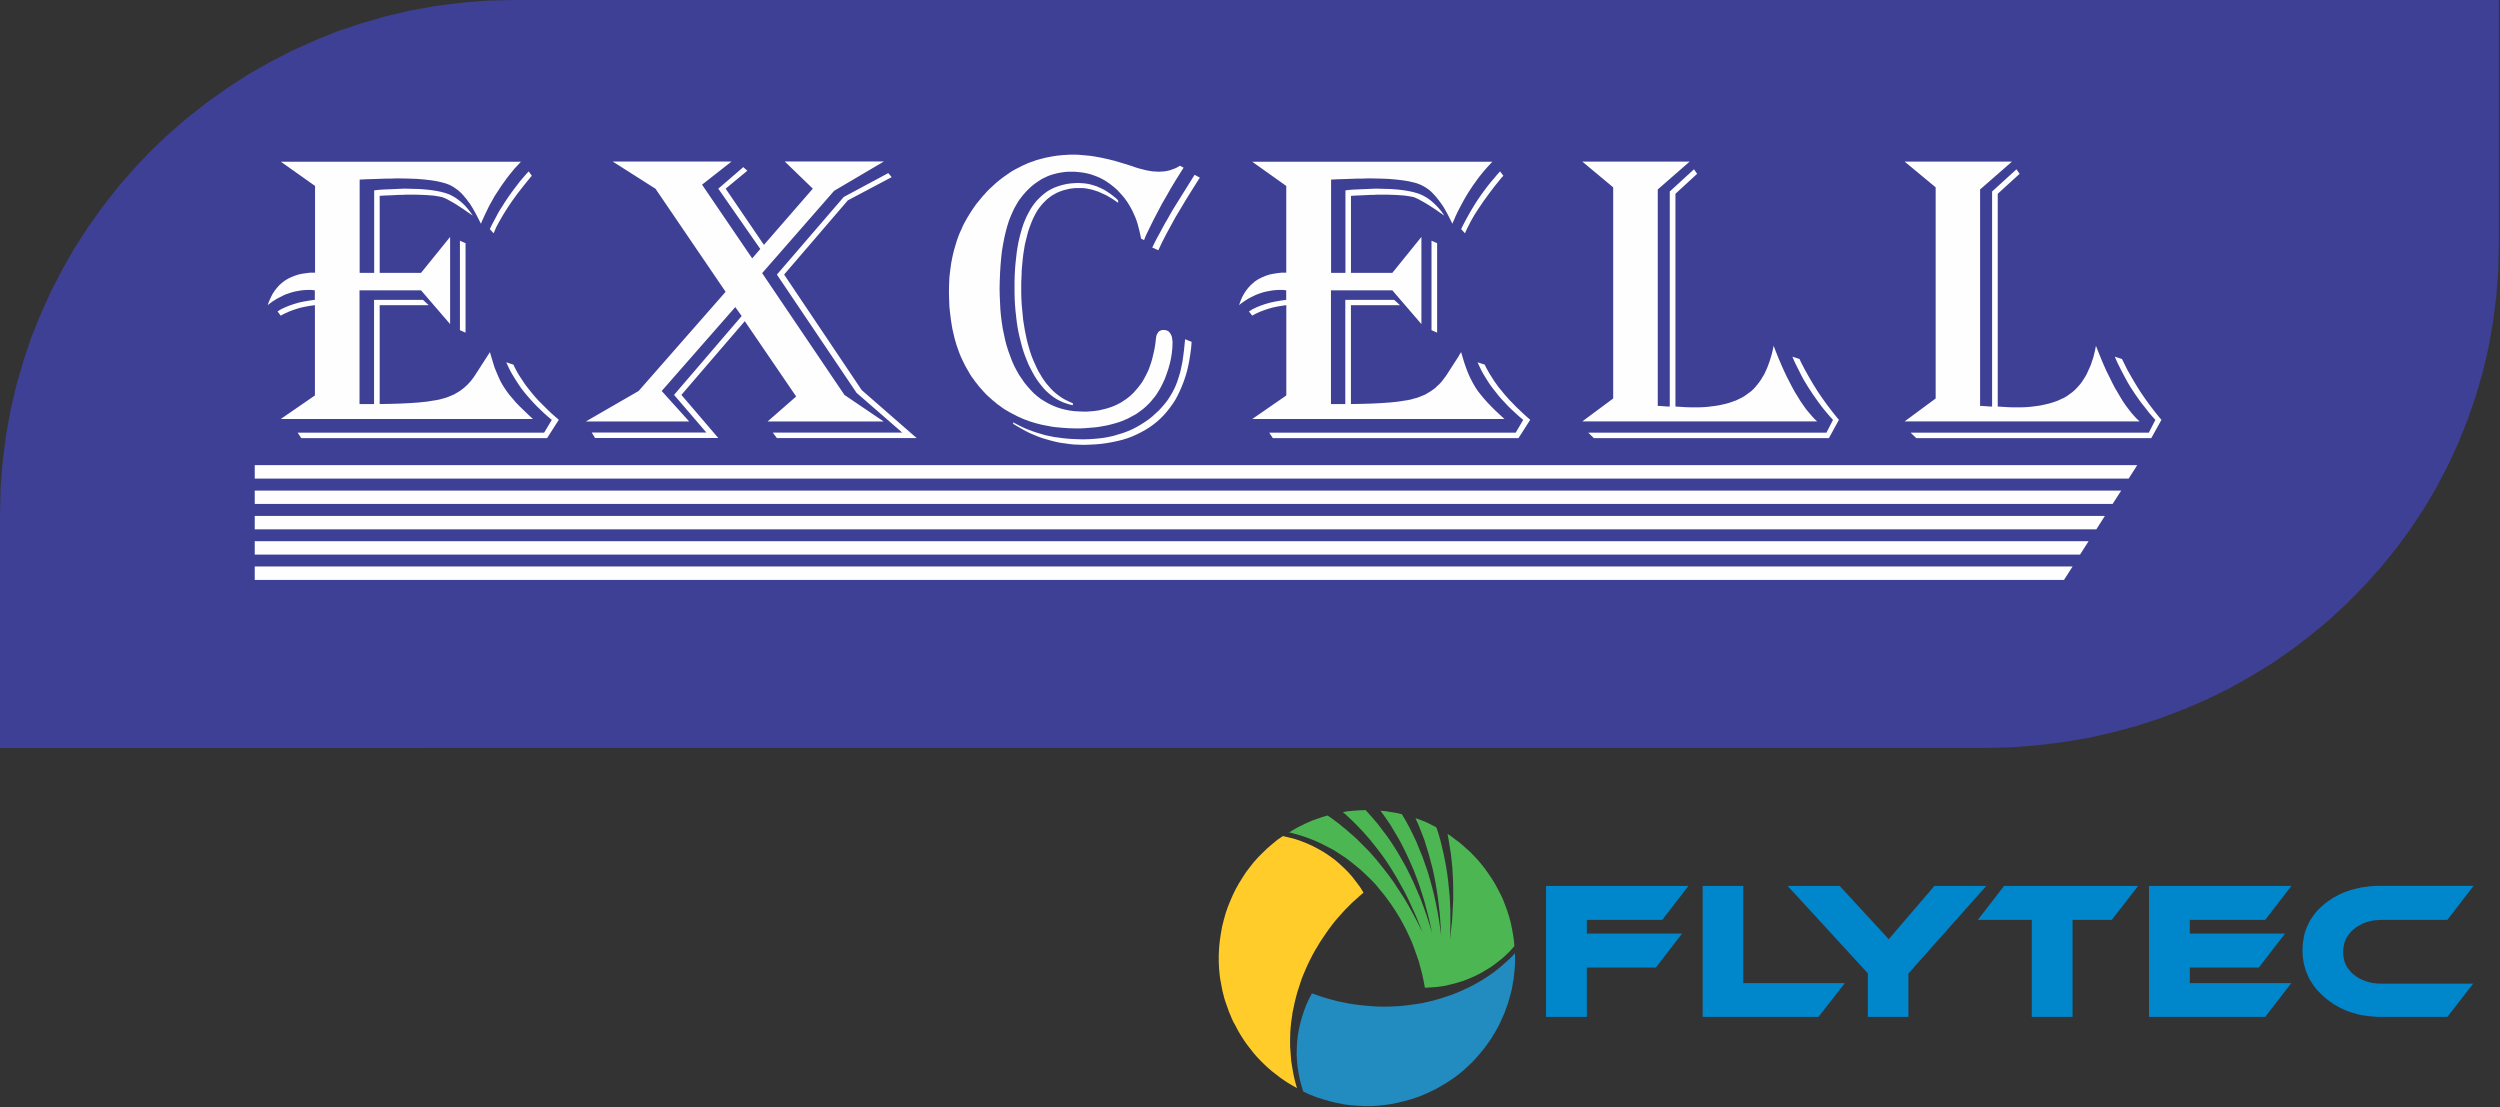 <?xml version="1.0" encoding="UTF-8" standalone="no"?>
<svg
   xmlns:dc="http://purl.org/dc/elements/1.1/"
   xmlns:cc="http://creativecommons.org/ns#"
   xmlns:rdf="http://www.w3.org/1999/02/22-rdf-syntax-ns#"
   xmlns:svg="http://www.w3.org/2000/svg"
   xmlns="http://www.w3.org/2000/svg"
   xmlns:sodipodi="http://sodipodi.sourceforge.net/DTD/sodipodi-0.dtd"
   xmlns:inkscape="http://www.inkscape.org/namespaces/inkscape"
   viewBox="0 0 56.439 24.994"
   id="svg2"
   height="24.994mm"
   width="56.439mm"
   version="1.0"
   sodipodi:docname="logo.svg"
   inkscape:version="0.92.2 (5c3e80d, 2017-08-06)">
  <rect x="0" y="0" width="56.439" height="24.994" fill="#333333" stroke="none"/>
  <sodipodi:namedview
     pagecolor="#ffffff"
     bordercolor="#666666"
     borderopacity="1"
     objecttolerance="10"
     gridtolerance="10"
     guidetolerance="10"
     inkscape:pageopacity="0"
     inkscape:pageshadow="2"
     inkscape:window-width="1920"
     inkscape:window-height="1001"
     id="namedview3769"
     showgrid="false"
     inkscape:zoom="4.1978431"
     inkscape:cx="131.60346"
     inkscape:cy="45.301983"
     inkscape:window-x="-9"
     inkscape:window-y="-9"
     inkscape:window-maximized="1"
     inkscape:current-layer="svg2" />
  <defs
     id="defs4">
    <pattern
       y="0"
       x="0"
       height="6"
       width="6"
       patternUnits="userSpaceOnUse"
       id="WMFhbasepattern" />
  </defs>
  <path
     id="path7"
     d="m 29.092,18.787 0.151,0.04 0.151,0.044 0.147,0.052 0.143,0.056 0.139,0.063 0.139,0.071 0.135,0.071 0.131,0.083 0.127,0.083 0.123,0.091 0.119,0.095 0.119,0.099 0.111,0.103 0.111,0.107 0.107,0.111 0.099,0.119 0.099,0.119 0.091,0.123 0.091,0.127 0.083,0.127 0.084,0.135 0.075,0.135 0.071,0.135 0.067,0.143 0.064,0.139 0.056,0.147 0.051,0.143 0.052,0.147 0.04,0.151 0.04,0.151 0.032,0.151 0.028,0.151 0.147,-0.008 0.143,-0.012 0.143,-0.02 0.139,-0.032 0.139,-0.036 0.135,-0.04 0.135,-0.052 0.131,-0.056 0.127,-0.063 0.123,-0.071 0.123,-0.075 0.115,-0.083 0.111,-0.087 0.111,-0.095 0.103,-0.103 0.095,-0.107 -0.012,-0.135 -0.02,-0.135 -0.024,-0.131 -0.028,-0.135 -0.036,-0.131 -0.04,-0.127 -0.047,-0.127 -0.048,-0.127 -0.056,-0.119 -0.064,-0.123 -0.064,-0.119 -0.071,-0.115 -0.075,-0.111 -0.079,-0.111 -0.084,-0.107 -0.087,-0.103 -0.079,-0.083 -0.076,-0.079 -0.083,-0.075 -0.083,-0.075 -0.084,-0.071 -0.091,-0.067 -0.087,-0.067 -0.091,-0.06 0.028,0.151 0.024,0.151 0.024,0.147 0.016,0.151 0.016,0.151 0.008,0.147 0.008,0.151 0.004,0.151 v 0.147 0.147 l -0.008,0.151 -0.008,0.147 -0.008,0.151 -0.016,0.147 -0.016,0.147 -0.016,0.151 0.004,-0.167 0.004,-0.167 v -0.167 -0.163 l -0.008,-0.163 -0.008,-0.159 -0.016,-0.163 -0.016,-0.159 -0.02,-0.159 -0.024,-0.155 -0.028,-0.155 -0.032,-0.155 -0.036,-0.155 -0.036,-0.151 -0.044,-0.151 -0.048,-0.147 -0.115,-0.06 -0.115,-0.056 -0.119,-0.048 -0.123,-0.044 0.071,0.159 0.064,0.163 0.064,0.163 0.051,0.167 0.051,0.163 0.044,0.167 0.043,0.163 0.036,0.167 0.032,0.167 0.028,0.167 0.024,0.167 0.02,0.167 0.02,0.171 0.012,0.167 0.012,0.167 0.008,0.171 -0.024,-0.186 -0.028,-0.186 -0.032,-0.182 -0.036,-0.183 -0.04,-0.182 -0.044,-0.175 -0.048,-0.175 -0.051,-0.175 -0.06,-0.171 -0.059,-0.171 -0.068,-0.163 -0.067,-0.167 -0.075,-0.159 -0.079,-0.159 -0.084,-0.155 -0.091,-0.155 -0.119,-0.028 -0.119,-0.02 -0.123,-0.02 -0.123,-0.012 0.115,0.159 0.111,0.163 0.099,0.167 0.099,0.167 0.087,0.167 0.084,0.171 0.079,0.175 0.075,0.171 0.067,0.175 0.064,0.179 0.056,0.175 0.056,0.179 0.048,0.182 0.048,0.179 0.04,0.182 0.04,0.182 -0.06,-0.198 -0.063,-0.198 -0.068,-0.194 -0.071,-0.19 -0.079,-0.186 -0.079,-0.183 -0.087,-0.182 -0.087,-0.175 -0.099,-0.175 -0.099,-0.171 -0.103,-0.163 -0.111,-0.163 -0.119,-0.159 -0.119,-0.155 -0.127,-0.147 -0.131,-0.147 -0.131,0.004 -0.127,0.008 -0.131,0.012 -0.127,0.02 0.083,0.071 0.079,0.075 0.079,0.075 0.075,0.075 0.147,0.155 0.139,0.159 0.131,0.163 0.127,0.163 0.119,0.167 0.111,0.171 0.107,0.175 0.099,0.175 0.099,0.179 0.091,0.182 0.083,0.183 0.083,0.182 0.076,0.186 0.075,0.19 -0.099,-0.202 -0.103,-0.198 -0.107,-0.194 -0.111,-0.19 -0.119,-0.182 -0.119,-0.182 -0.127,-0.175 -0.131,-0.167 -0.135,-0.167 -0.139,-0.159 -0.147,-0.151 -0.151,-0.151 -0.079,-0.071 -0.079,-0.067 -0.079,-0.071 -0.084,-0.067 -0.079,-0.067 -0.087,-0.064 -0.084,-0.063 -0.087,-0.06 -0.115,0.032 -0.115,0.04 -0.115,0.04 -0.111,0.048 -0.107,0.052 -0.107,0.052 -0.107,0.06 -0.103,0.064 z"
     style="fill:#4cb752;fill-opacity:1;fill-rule:evenodd;stroke:none;stroke-width:1.125"
     inkscape:connector-curvature="0" />
  <path
     id="path9"
     d="m 30.782,20.152 -0.075,-0.123 -0.087,-0.115 -0.087,-0.115 -0.095,-0.107 -0.099,-0.099 -0.107,-0.099 -0.107,-0.091 -0.115,-0.083 -0.119,-0.079 -0.123,-0.071 -0.127,-0.067 -0.131,-0.06 -0.131,-0.052 -0.139,-0.048 -0.139,-0.036 -0.139,-0.032 -0.123,0.083 -0.115,0.095 -0.111,0.095 -0.107,0.103 -0.103,0.103 -0.099,0.111 -0.091,0.115 -0.087,0.115 -0.079,0.123 -0.079,0.127 -0.071,0.127 -0.064,0.131 -0.059,0.135 -0.056,0.139 -0.048,0.139 -0.04,0.143 -0.04,0.159 -0.028,0.159 -0.024,0.159 -0.016,0.159 -0.008,0.163 v 0.159 l 0.008,0.163 0.016,0.159 0.012,0.083 0.016,0.083 0.016,0.083 0.016,0.083 0.02,0.079 0.02,0.079 0.024,0.079 0.028,0.079 0.028,0.079 0.028,0.079 0.032,0.075 0.032,0.079 0.036,0.075 0.04,0.071 0.039,0.075 0.04,0.075 0.06,0.099 0.064,0.099 0.067,0.095 0.071,0.091 0.071,0.091 0.075,0.087 0.079,0.083 0.083,0.083 0.084,0.079 0.087,0.075 0.091,0.071 0.091,0.071 0.095,0.067 0.095,0.063 0.103,0.06 0.099,0.056 -0.043,-0.151 -0.036,-0.155 -0.028,-0.159 -0.024,-0.155 -0.012,-0.159 -0.012,-0.159 v -0.159 l 0.004,-0.159 0.008,-0.115 0.012,-0.115 0.016,-0.111 0.016,-0.115 0.024,-0.111 0.024,-0.115 0.028,-0.111 0.028,-0.107 0.036,-0.111 0.036,-0.111 0.036,-0.107 0.044,-0.107 0.044,-0.103 0.048,-0.107 0.051,-0.103 0.052,-0.103 0.055,-0.099 0.06,-0.099 0.059,-0.099 0.064,-0.095 0.064,-0.095 0.067,-0.095 0.068,-0.091 0.071,-0.091 0.075,-0.087 0.075,-0.083 0.079,-0.087 0.079,-0.079 0.083,-0.083 0.084,-0.075 0.083,-0.075 0.087,-0.075 z"
     style="fill:#ffcc29;fill-opacity:1;fill-rule:evenodd;stroke:none;stroke-width:1.125"
     inkscape:connector-curvature="0" />
  <path
     id="path11"
     d="m 29.421,24.643 0.147,0.067 0.151,0.06 0.151,0.048 0.151,0.044 0.155,0.036 0.155,0.032 0.151,0.02 0.155,0.012 0.155,0.008 h 0.155 l 0.155,-0.008 0.151,-0.016 0.151,-0.02 0.151,-0.032 0.151,-0.036 0.147,-0.04 0.143,-0.048 0.143,-0.056 0.139,-0.063 0.139,-0.067 0.131,-0.075 0.131,-0.079 0.131,-0.087 0.123,-0.091 0.119,-0.099 0.115,-0.107 0.111,-0.111 0.103,-0.115 0.103,-0.123 0.095,-0.127 0.091,-0.131 0.083,-0.139 0.059,-0.103 0.052,-0.103 0.048,-0.107 0.048,-0.107 0.039,-0.107 0.04,-0.111 0.032,-0.111 0.032,-0.111 0.028,-0.111 0.02,-0.115 0.02,-0.115 0.012,-0.115 0.012,-0.115 0.008,-0.115 v -0.119 -0.115 l -0.111,0.115 -0.119,0.107 -0.119,0.103 -0.123,0.099 -0.131,0.091 -0.135,0.087 -0.135,0.079 -0.143,0.075 -0.151,0.071 -0.151,0.067 -0.159,0.06 -0.159,0.052 -0.158,0.048 -0.163,0.04 -0.163,0.036 -0.166,0.024 -0.167,0.024 -0.171,0.016 -0.167,0.008 -0.171,0.004 -0.167,-0.004 -0.171,-0.012 -0.167,-0.016 -0.167,-0.02 -0.123,-0.02 -0.119,-0.024 -0.119,-0.024 -0.123,-0.032 -0.115,-0.032 -0.119,-0.036 -0.119,-0.04 -0.115,-0.04 -0.067,0.127 -0.06,0.131 -0.051,0.135 -0.044,0.135 -0.039,0.139 -0.032,0.139 -0.024,0.139 -0.016,0.143 -0.008,0.143 -0.004,0.143 0.008,0.143 0.012,0.143 0.024,0.139 0.028,0.143 0.036,0.139 0.044,0.139 z"
     style="fill:#228bc0;fill-opacity:1;fill-rule:evenodd;stroke:none;stroke-width:1.125"
     inkscape:connector-curvature="0" />
  <path
     id="path15"
     d="m 55.842,22.195 -0.591,0.762 h -1.484 -0.095 l -0.095,-0.008 -0.091,-0.008 -0.087,-0.012 -0.087,-0.012 -0.087,-0.02 -0.079,-0.024 -0.084,-0.024 -0.079,-0.028 -0.076,-0.032 -0.075,-0.036 -0.071,-0.04 -0.071,-0.04 -0.067,-0.048 -0.068,-0.048 -0.064,-0.052 -0.063,-0.056 -0.056,-0.056 -0.056,-0.056 -0.048,-0.06 -0.048,-0.063 -0.04,-0.063 -0.04,-0.063 -0.032,-0.067 -0.028,-0.067 -0.028,-0.071 -0.02,-0.071 -0.02,-0.071 -0.012,-0.075 -0.012,-0.075 -0.004,-0.079 -0.004,-0.079 0.004,-0.083 0.004,-0.075 0.012,-0.075 0.012,-0.075 0.016,-0.071 0.024,-0.071 0.024,-0.067 0.032,-0.067 0.032,-0.067 0.036,-0.06 0.044,-0.063 0.043,-0.06 0.048,-0.056 0.056,-0.056 0.056,-0.052 0.059,-0.052 0.064,-0.048 0.068,-0.048 0.067,-0.044 0.071,-0.036 0.071,-0.04 0.075,-0.032 0.076,-0.028 0.079,-0.028 0.084,-0.024 0.083,-0.02 0.084,-0.02 0.091,-0.012 0.087,-0.012 0.095,-0.008 0.091,-0.004 h 0.099 2.075 L 55.251,20.767 H 53.767 l -0.091,0.004 -0.091,0.008 -0.084,0.016 -0.079,0.024 -0.075,0.028 -0.071,0.036 -0.067,0.04 -0.064,0.048 -0.032,0.028 -0.028,0.024 -0.024,0.028 -0.024,0.028 -0.023,0.032 -0.02,0.028 -0.02,0.032 -0.016,0.032 -0.012,0.036 -0.016,0.032 -0.008,0.036 -0.008,0.036 -0.008,0.036 -0.004,0.036 -0.004,0.04 v 0.04 0.04 l 0.004,0.036 0.004,0.036 0.008,0.036 0.008,0.036 0.008,0.036 0.016,0.032 0.012,0.032 0.016,0.032 0.02,0.032 0.02,0.028 0.023,0.028 0.024,0.028 0.024,0.028 0.028,0.028 0.032,0.024 0.064,0.048 0.067,0.04 0.071,0.032 0.075,0.028 0.079,0.024 0.084,0.016 0.091,0.008 0.091,0.004 h 2.075 z"
     style="fill:#0087cb;fill-opacity:1;fill-rule:nonzero;stroke:none;stroke-width:1.125"
     inkscape:connector-curvature="0" />
  <path
     id="path17"
     d="m 51.728,22.195 -0.591,0.762 h -2.622 v -2.956 h 3.214 l -0.591,0.766 h -1.702 v 0.309 h 2.15 l -0.591,0.766 h -1.559 v 0.353 z"
     style="fill:#0087cb;fill-opacity:1;fill-rule:nonzero;stroke:none;stroke-width:1.125"
     inkscape:connector-curvature="0" />
  <path
     id="path19"
     d="m 48.269,20.001 -0.595,0.766 H 46.789 v 2.19 H 45.869 V 20.767 H 44.651 l 0.591,-0.766 z"
     style="fill:#0087cb;fill-opacity:1;fill-rule:nonzero;stroke:none;stroke-width:1.125"
     inkscape:connector-curvature="0" />
  <path
     id="path21"
     d="m 44.841,20.001 -1.758,1.976 v 0.98 h -0.916 v -0.984 l -1.809,-1.972 h 1.174 l 1.107,1.202 1.031,-1.202 z"
     style="fill:#0087cb;fill-opacity:1;fill-rule:nonzero;stroke:none;stroke-width:1.125"
     inkscape:connector-curvature="0" />
  <path
     id="path23"
     d="m 41.648,22.195 -0.595,0.762 h -2.614 v -2.956 h 0.916 v 2.194 z"
     style="fill:#0087cb;fill-opacity:1;fill-rule:nonzero;stroke:none;stroke-width:1.125"
     inkscape:connector-curvature="0" />
  <path
     id="path25"
     d="m 38.117,20.001 -0.591,0.766 h -1.702 v 0.309 h 2.15 l -0.591,0.766 h -1.559 v 1.115 h -0.921 v -2.956 z"
     style="fill:#0087cb;fill-opacity:1;fill-rule:nonzero;stroke:none;stroke-width:1.125"
     inkscape:connector-curvature="0" />
  <path
     id="path27"
     d="m 11.6,-7.7275411e-7 44.813,0 0,5.539 -0.014,0.592 -0.046,0.585 -0.074,0.575 -0.102,0.568 -0.13,0.554 -0.159,0.543 -0.183,0.529 -0.208,0.518 -0.233,0.504 -0.257,0.49 -0.279,0.476 -0.303,0.458 -0.324,0.444 -0.346,0.427 -0.367,0.409 -0.384,0.391 -0.402,0.374 -0.423,0.353 -0.437,0.335 -0.455,0.314 -0.472,0.289 -0.483,0.271 -0.501,0.247 -0.515,0.222 -0.525,0.201 -0.54,0.176 -0.55,0.148 -0.557,0.127 -0.571,0.095 -0.578,0.071 -0.589,0.046 -0.592,0.014 L 0,16.886 0,11.601 0.014,11.005 0.06,10.42 0.134,9.841 0.236,9.27 0.367,8.709 0.525,8.159 0.705,7.623 0.917,7.098 1.149,6.583 1.407,6.082 1.685,5.596 1.989,5.127 2.313,4.672 2.658,4.231 3.022,3.812 3.406,3.406 3.811,3.022 4.231,2.659 4.672,2.313 5.127,1.989 5.596,1.685 6.082,1.407 6.583,1.15 7.098,0.917 7.623,0.705 8.162,0.525 8.709,0.367 9.269,0.236 9.841,0.134 10.419,0.06 11.008,0.014 11.6,-7.7275411e-7 Z"
     style="fill:#3e4095;fill-opacity:1;fill-rule:nonzero;stroke:none" />
  <path
     id="path29"
     d="M 5.751,10.501 H 48.249 l -0.193,0.303 H 5.751 Z m 0,2.288 H 46.79 L 46.596,13.092 H 5.751 Z m 0,-0.571 H 47.151 l -0.193,0.303 H 5.751 Z m 0,-0.571 H 47.519 l -0.193,0.303 H 5.751 Z m 0,-0.571 H 47.887 l -0.193,0.3 H 5.751 Z"
     style="fill:#fefefe;fill-opacity:1;fill-rule:evenodd;stroke:none;stroke-width:1.33"
     inkscape:connector-curvature="0" />
  <path
     id="path33"
     d="m 11.762,3.649 -0.081,0.088 -0.067,0.071 -0.06,0.074 -0.06,0.074 -0.06,0.078 -0.056,0.078 -0.056,0.078 -0.053,0.081 -0.053,0.081 -0.053,0.081 -0.046,0.085 -0.049,0.085 -0.046,0.088 -0.042,0.088 -0.042,0.088 -0.042,0.092 -0.039,0.092 -0.025,-0.049 -0.021,-0.042 -0.018,-0.035 -0.014,-0.028 -0.035,-0.067 -0.035,-0.063 -0.035,-0.063 -0.035,-0.056 -0.035,-0.056 -0.039,-0.049 -0.035,-0.049 -0.039,-0.046 -0.035,-0.042 -0.039,-0.042 -0.039,-0.035 -0.039,-0.035 -0.039,-0.028 -0.039,-0.028 -0.039,-0.025 -0.039,-0.021 -0.042,-0.021 -0.046,-0.018 -0.053,-0.018 -0.053,-0.014 -0.056,-0.014 -0.063,-0.014 -0.063,-0.011 -0.071,-0.011 -0.152,-0.018 -0.169,-0.014 -0.183,-0.007 -0.201,-0.004 -0.095,0 -0.102,0.004 -0.106,0 -0.113,0.004 -0.116,0.004 -0.123,0.004 -0.127,0.004 -0.13,0.007 0,2.105 0.328,0 0,-1.862 0.095,-0.011 0.095,-0.007 0.092,-0.004 0.095,-0.004 0.092,-0.004 0.088,-0.004 0.092,-0.004 0.088,0 0.155,0.004 0.145,0.004 0.134,0.011 0.123,0.014 0.116,0.018 0.102,0.021 0.092,0.025 0.081,0.028 0.039,0.018 0.035,0.018 0.039,0.021 0.035,0.021 0.035,0.025 0.035,0.025 0.035,0.028 0.035,0.028 0.067,0.063 0.063,0.071 0.063,0.078 0.06,0.088 -0.06,-0.042 -0.042,-0.028 -0.099,-0.07 -0.092,-0.06 -0.085,-0.056 -0.078,-0.046 -0.071,-0.039 -0.063,-0.035 -0.056,-0.025 -0.049,-0.018 -0.053,-0.011 -0.06,-0.011 -0.074,-0.011 -0.085,-0.007 -0.095,-0.007 -0.109,-0.004 -0.116,-0.004 -0.13,0 -0.042,0 -0.053,0 -0.06,0.004 -0.071,0 -0.074,0.004 -0.085,0.004 -0.092,0.004 -0.102,0.004 -0.106,0.007 0,1.738 0.934,0 0.656,-0.811 0,1.968 -0.656,-0.762 -1.389,0 0,2.567 0.328,0 0,-2.352 1.104,0 0.13,0.12 -1.107,0 0,2.232 0.247,-0.004 0.233,-0.007 0.212,-0.011 0.194,-0.014 0.176,-0.018 0.155,-0.025 0.071,-0.011 0.067,-0.014 0.063,-0.018 0.056,-0.014 0.053,-0.018 0.053,-0.021 0.049,-0.021 0.049,-0.021 0.049,-0.028 0.046,-0.028 0.046,-0.028 0.042,-0.032 0.042,-0.032 0.042,-0.039 0.039,-0.035 0.035,-0.039 0.039,-0.042 0.035,-0.046 0.032,-0.042 0.032,-0.049 0.268,-0.416 0.025,-0.039 0.039,-0.06 0.035,0.12 0.035,0.116 0.035,0.113 0.042,0.102 0.042,0.099 0.042,0.092 0.046,0.085 0.049,0.078 0.053,0.078 0.06,0.081 0.07,0.081 0.074,0.088 0.085,0.088 0.095,0.092 0.099,0.095 0.109,0.102 -5.694,0 0.772,-0.532 0,-2.038 -0.106,0.014 -0.102,0.018 -0.099,0.021 -0.099,0.028 -0.095,0.032 -0.092,0.035 -0.092,0.042 -0.088,0.046 -0.07,-0.095 0.039,-0.025 0.042,-0.025 0.042,-0.021 0.046,-0.021 0.095,-0.039 0.102,-0.035 0.106,-0.032 0.116,-0.025 0.123,-0.021 0.13,-0.018 0,-0.215 -0.039,-0.004 -0.035,-0.004 -0.028,0 -0.018,0 -0.067,0 -0.063,0.004 -0.063,0.007 -0.063,0.011 -0.06,0.011 -0.06,0.014 -0.06,0.018 -0.06,0.021 -0.06,0.021 -0.056,0.028 -0.056,0.028 -0.056,0.028 -0.056,0.035 -0.056,0.035 -0.053,0.039 -0.056,0.042 0.032,-0.088 0.039,-0.085 0.039,-0.078 0.046,-0.071 0.025,-0.032 0.028,-0.035 0.025,-0.028 0.028,-0.032 0.028,-0.025 0.032,-0.028 0.032,-0.025 0.032,-0.025 0.035,-0.021 0.035,-0.021 0.035,-0.018 0.039,-0.018 0.078,-0.032 0.085,-0.028 0.085,-0.018 0.095,-0.014 0.095,-0.011 0.102,0 0,-1.957 -0.772,-0.547 5.423,0 z m 0.243,0.321 -0.035,0.039 -0.148,0.183 -0.137,0.176 -0.123,0.169 -0.109,0.162 -0.095,0.152 -0.085,0.148 -0.039,0.071 -0.035,0.067 -0.028,0.067 -0.028,0.063 -0.085,-0.095 0.042,-0.088 0.046,-0.088 0.046,-0.085 0.046,-0.088 0.049,-0.085 0.053,-0.081 0.053,-0.085 0.053,-0.081 0.056,-0.081 0.056,-0.078 0.06,-0.081 0.06,-0.078 0.06,-0.078 0.063,-0.074 0.067,-0.078 0.067,-0.074 0.071,0.099 z m -1.495,1.52 0,2.02 -0.127,-0.056 0,-2.02 0.127,0.056 z m 2.105,3.988 -0.264,0.413 -5.55,0 -0.081,-0.123 5.564,0 0.173,-0.289 -0.088,-0.074 -0.088,-0.078 -0.081,-0.078 -0.081,-0.078 -0.078,-0.081 -0.07,-0.078 -0.071,-0.081 -0.067,-0.081 -0.063,-0.081 -0.056,-0.081 -0.056,-0.085 -0.053,-0.085 -0.049,-0.081 -0.046,-0.085 -0.042,-0.088 -0.039,-0.085 0.162,0.053 0.035,0.074 0.039,0.074 0.042,0.074 0.046,0.071 0.049,0.074 0.049,0.074 0.056,0.074 0.056,0.071 0.06,0.074 0.063,0.074 0.067,0.074 0.071,0.071 0.074,0.074 0.074,0.074 0.078,0.074 0.085,0.074 0.081,0.071 z m 7.334,-5.829 -1.118,0.659 -1.625,1.858 1.858,2.75 0.885,0.599 -2.62,0 0.645,-0.564 -1.16,-1.7 -1.431,1.664 0.832,0.973 -2.782,0 -0.074,-0.123 2.588,0 -0.73,-0.85 1.527,-1.781 -0.145,-0.201 -1.661,1.894 0.621,0.688 -2.334,0 1.192,-0.688 1.964,-2.239 -1.583,-2.327 -0.966,-0.614 2.683,0 -0.666,0.522 1.132,1.664 0.183,-0.212 -0.948,-1.361 0.564,-0.487 0.092,0.081 -0.49,0.405 0.864,1.269 1.104,-1.269 -0.635,-0.614 2.235,0 z m 0.183,0.349 -0.991,0.525 -1.439,1.675 1.752,2.609 1.241,1.083 -3.156,0 -0.092,-0.123 2.923,0 -1.033,-0.899 -1.798,-2.669 1.509,-1.752 1.005,-0.539 0.078,0.092 z m 6.586,-0.208 -0.056,0.088 -0.113,0.18 -0.109,0.18 -0.102,0.18 -0.102,0.176 -0.095,0.18 -0.095,0.18 -0.088,0.18 -0.088,0.18 -0.042,0.106 -0.067,-0.032 -0.018,-0.088 -0.018,-0.081 -0.021,-0.081 -0.021,-0.081 -0.025,-0.078 -0.028,-0.074 -0.032,-0.071 -0.032,-0.071 -0.035,-0.067 -0.039,-0.067 -0.039,-0.063 -0.042,-0.06 -0.046,-0.06 -0.049,-0.056 -0.049,-0.053 -0.049,-0.053 -0.056,-0.049 -0.056,-0.046 -0.056,-0.042 -0.056,-0.039 -0.06,-0.039 -0.06,-0.032 -0.063,-0.032 -0.063,-0.025 -0.067,-0.025 -0.063,-0.021 -0.071,-0.018 -0.067,-0.014 -0.074,-0.011 -0.07,-0.007 -0.074,-0.007 -0.074,0 -0.081,0 -0.078,0.007 -0.078,0.011 -0.074,0.014 -0.074,0.018 -0.071,0.021 -0.07,0.025 -0.067,0.032 -0.067,0.032 -0.063,0.039 -0.063,0.042 -0.063,0.046 -0.06,0.049 -0.056,0.053 -0.056,0.056 -0.056,0.063 -0.032,0.039 -0.032,0.042 -0.032,0.042 -0.032,0.046 -0.028,0.049 -0.028,0.049 -0.028,0.049 -0.025,0.053 -0.049,0.109 -0.046,0.116 -0.039,0.123 -0.035,0.13 -0.032,0.138 -0.028,0.145 -0.025,0.148 -0.018,0.159 -0.014,0.166 -0.011,0.169 -0.007,0.18 -0.004,0.183 0.004,0.162 0.007,0.155 0.007,0.152 0.014,0.148 0.018,0.141 0.021,0.138 0.028,0.134 0.028,0.13 0.032,0.123 0.039,0.123 0.042,0.113 0.042,0.113 0.049,0.109 0.053,0.102 0.056,0.099 0.063,0.092 0.063,0.092 0.067,0.081 0.07,0.078 0.071,0.074 0.078,0.067 0.078,0.06 0.085,0.053 0.085,0.049 0.088,0.042 0.092,0.039 0.095,0.032 0.095,0.025 0.102,0.021 0.102,0.014 0.106,0.007 0.113,0.004 0.085,0 0.088,-0.007 0.081,-0.007 0.081,-0.011 0.081,-0.018 0.074,-0.018 0.074,-0.021 0.074,-0.025 0.07,-0.028 0.067,-0.032 0.067,-0.035 0.06,-0.039 0.063,-0.042 0.056,-0.042 0.056,-0.049 0.056,-0.053 0.049,-0.056 0.049,-0.056 0.046,-0.06 0.046,-0.063 0.039,-0.067 0.039,-0.071 0.035,-0.07 0.035,-0.074 0.028,-0.078 0.028,-0.081 0.025,-0.085 0.021,-0.088 0.021,-0.088 0.018,-0.092 0.014,-0.095 0.011,-0.099 0.007,-0.046 0.011,-0.039 0.018,-0.032 0.018,-0.028 0.011,-0.011 0.014,-0.011 0.014,-0.007 0.014,-0.007 0.032,-0.011 0.035,0 0.025,0 0.021,0.004 0.021,0.007 0.021,0.007 0.018,0.011 0.014,0.011 0.014,0.018 0.014,0.018 0.011,0.018 0.011,0.021 0.011,0.025 0.007,0.028 0.004,0.028 0.004,0.032 0.004,0.035 0,0.035 -0.004,0.109 -0.011,0.113 -0.018,0.113 -0.025,0.116 -0.032,0.116 -0.039,0.116 -0.042,0.116 -0.053,0.116 -0.032,0.063 -0.032,0.06 -0.035,0.056 -0.035,0.056 -0.039,0.056 -0.042,0.049 -0.042,0.053 -0.042,0.046 -0.046,0.046 -0.049,0.046 -0.049,0.042 -0.053,0.039 -0.053,0.039 -0.056,0.039 -0.06,0.032 -0.06,0.032 -0.06,0.032 -0.063,0.028 -0.067,0.028 -0.067,0.025 -0.07,0.021 -0.074,0.021 -0.07,0.018 -0.078,0.018 -0.078,0.014 -0.081,0.014 -0.081,0.011 -0.081,0.007 -0.088,0.007 -0.085,0.007 -0.092,0.004 -0.092,0 -0.162,-0.004 -0.159,-0.011 -0.078,-0.007 -0.078,-0.007 -0.074,-0.011 -0.074,-0.014 -0.074,-0.014 -0.074,-0.014 -0.07,-0.018 -0.071,-0.018 -0.07,-0.021 -0.067,-0.021 -0.067,-0.025 -0.067,-0.025 -0.063,-0.028 -0.063,-0.028 -0.063,-0.032 -0.063,-0.032 -0.06,-0.032 -0.06,-0.035 -0.06,-0.035 -0.056,-0.039 -0.056,-0.042 -0.056,-0.039 -0.053,-0.046 -0.053,-0.042 -0.053,-0.049 -0.053,-0.046 -0.049,-0.049 -0.049,-0.053 -0.046,-0.053 -0.049,-0.053 -0.042,-0.056 -0.046,-0.056 -0.039,-0.056 -0.042,-0.056 -0.039,-0.06 -0.035,-0.063 -0.035,-0.06 -0.035,-0.063 -0.032,-0.063 -0.032,-0.067 -0.032,-0.067 -0.028,-0.067 -0.025,-0.067 -0.025,-0.071 -0.025,-0.071 -0.021,-0.074 -0.021,-0.071 -0.018,-0.078 -0.035,-0.152 -0.025,-0.155 -0.021,-0.162 -0.018,-0.166 -0.007,-0.173 -0.004,-0.173 0.004,-0.166 0.007,-0.159 0.018,-0.155 0.021,-0.152 0.028,-0.148 0.035,-0.148 0.021,-0.071 0.021,-0.071 0.021,-0.071 0.025,-0.071 0.025,-0.067 0.028,-0.067 0.032,-0.067 0.028,-0.067 0.032,-0.063 0.035,-0.063 0.035,-0.063 0.039,-0.063 0.039,-0.063 0.039,-0.06 0.042,-0.06 0.042,-0.06 0.046,-0.056 0.046,-0.056 0.049,-0.06 0.049,-0.053 0.049,-0.056 0.053,-0.053 0.053,-0.049 0.053,-0.049 0.053,-0.049 0.056,-0.046 0.053,-0.042 0.056,-0.042 0.06,-0.042 0.056,-0.039 0.056,-0.039 0.06,-0.035 0.06,-0.032 0.063,-0.032 0.06,-0.032 0.063,-0.028 0.063,-0.028 0.063,-0.025 0.063,-0.021 0.067,-0.025 0.063,-0.018 0.067,-0.018 0.071,-0.018 0.067,-0.014 0.07,-0.014 0.067,-0.011 0.074,-0.011 0.07,-0.007 0.071,-0.007 0.074,-0.004 0.074,-0.004 0.074,0 0.07,0 0.074,0.004 0.074,0.007 0.078,0.007 0.074,0.007 0.081,0.011 0.078,0.014 0.081,0.014 0.162,0.035 0.169,0.042 0.176,0.053 0.18,0.056 0.092,0.032 0.088,0.028 0.085,0.021 0.081,0.021 0.078,0.014 0.071,0.011 0.07,0.004 0.063,0.004 0.067,-0.004 0.063,-0.004 0.063,-0.011 0.063,-0.014 0.056,-0.021 0.06,-0.021 0.056,-0.028 0.053,-0.032 0.081,0.042 z m -1.474,0.79 -0.056,-0.039 -0.056,-0.039 -0.056,-0.035 -0.056,-0.032 -0.056,-0.032 -0.056,-0.025 -0.056,-0.025 -0.053,-0.025 -0.056,-0.018 -0.053,-0.018 -0.053,-0.014 -0.053,-0.011 -0.053,-0.011 -0.053,-0.007 -0.053,-0.004 -0.053,0 -0.081,0 -0.078,0.007 -0.074,0.011 -0.074,0.018 -0.071,0.018 -0.067,0.025 -0.067,0.028 -0.063,0.035 -0.06,0.035 -0.056,0.042 -0.056,0.046 -0.053,0.053 -0.049,0.053 -0.049,0.06 -0.046,0.063 -0.042,0.071 -0.039,0.074 -0.035,0.074 -0.035,0.085 -0.032,0.085 -0.032,0.092 -0.025,0.095 -0.025,0.099 -0.025,0.102 -0.018,0.109 -0.018,0.113 -0.014,0.116 -0.011,0.12 -0.011,0.127 -0.004,0.13 -0.007,0.134 0,0.137 0,0.127 0.004,0.127 0.007,0.12 0.011,0.12 0.011,0.116 0.011,0.113 0.018,0.113 0.018,0.109 0.021,0.106 0.021,0.102 0.025,0.099 0.028,0.099 0.028,0.095 0.032,0.092 0.035,0.088 0.039,0.088 0.039,0.085 0.039,0.078 0.046,0.078 0.042,0.071 0.049,0.071 0.046,0.063 0.053,0.06 0.053,0.06 0.053,0.053 0.056,0.049 0.06,0.046 0.06,0.042 0.063,0.039 0.063,0.032 0.067,0.032 0.067,0.028 0,0.046 -0.074,-0.018 -0.07,-0.021 -0.071,-0.025 -0.071,-0.032 -0.067,-0.035 -0.063,-0.039 -0.063,-0.046 -0.06,-0.049 -0.06,-0.053 -0.056,-0.06 -0.053,-0.063 -0.053,-0.067 -0.053,-0.074 -0.049,-0.078 -0.046,-0.081 -0.046,-0.088 -0.046,-0.092 -0.039,-0.095 -0.039,-0.099 -0.035,-0.099 -0.032,-0.106 -0.028,-0.106 -0.028,-0.109 -0.025,-0.113 -0.021,-0.113 -0.018,-0.12 -0.014,-0.12 -0.014,-0.127 -0.011,-0.127 -0.007,-0.13 -0.004,-0.134 0,-0.134 0,-0.145 0.004,-0.141 0.007,-0.137 0.011,-0.13 0.014,-0.127 0.014,-0.123 0.018,-0.116 0.021,-0.116 0.025,-0.106 0.028,-0.106 0.028,-0.099 0.032,-0.095 0.035,-0.088 0.039,-0.088 0.042,-0.078 0.042,-0.078 0.046,-0.071 0.049,-0.067 0.053,-0.063 0.056,-0.056 0.056,-0.053 0.06,-0.049 0.063,-0.046 0.067,-0.039 0.07,-0.035 0.071,-0.028 0.074,-0.025 0.078,-0.021 0.081,-0.018 0.081,-0.011 0.088,-0.007 0.088,-0.004 0.06,0.004 0.06,0.004 0.06,0.007 0.06,0.011 0.056,0.014 0.06,0.018 0.056,0.018 0.056,0.025 0.056,0.025 0.056,0.028 0.053,0.032 0.053,0.035 0.056,0.039 0.053,0.042 0.053,0.042 0.049,0.049 0,0.056 z m 1.657,3.142 -0.011,0.141 -0.018,0.134 -0.021,0.13 -0.025,0.13 -0.028,0.12 -0.035,0.12 -0.039,0.113 -0.042,0.109 -0.046,0.106 -0.049,0.102 -0.053,0.099 -0.06,0.092 -0.063,0.088 -0.067,0.085 -0.07,0.081 -0.078,0.078 -0.078,0.071 -0.085,0.067 -0.088,0.063 -0.092,0.056 -0.095,0.053 -0.099,0.049 -0.102,0.046 -0.106,0.039 -0.113,0.035 -0.113,0.028 -0.12,0.025 -0.12,0.021 -0.127,0.018 -0.13,0.011 -0.134,0.007 -0.137,0.004 -0.106,-0.004 -0.106,-0.004 -0.102,-0.011 -0.102,-0.014 -0.102,-0.014 -0.102,-0.021 -0.099,-0.025 -0.102,-0.028 -0.095,-0.028 -0.099,-0.035 -0.095,-0.039 -0.099,-0.042 -0.092,-0.046 -0.095,-0.053 -0.092,-0.053 -0.095,-0.056 0,-0.035 0.085,0.046 0.085,0.042 0.085,0.042 0.088,0.035 0.092,0.035 0.095,0.032 0.095,0.028 0.095,0.028 0.099,0.021 0.102,0.021 0.102,0.014 0.106,0.014 0.109,0.011 0.109,0.007 0.113,0.004 0.113,0.004 0.123,-0.004 0.123,-0.007 0.116,-0.011 0.116,-0.014 0.113,-0.021 0.109,-0.025 0.106,-0.032 0.106,-0.032 0.102,-0.039 0.099,-0.042 0.095,-0.049 0.092,-0.053 0.088,-0.056 0.088,-0.06 0.085,-0.067 0.078,-0.071 0.078,-0.071 0.067,-0.074 0.067,-0.078 0.06,-0.078 0.053,-0.081 0.049,-0.081 0.046,-0.088 0.039,-0.085 0.035,-0.092 0.032,-0.099 0.032,-0.106 0.025,-0.113 0.025,-0.12 0.018,-0.127 0.018,-0.138 0.014,-0.141 0.011,-0.106 0.148,0.06 z m 0.187,-3.713 -0.056,0.088 -0.134,0.212 -0.127,0.204 -0.12,0.201 -0.116,0.194 -0.106,0.194 -0.102,0.187 -0.092,0.18 -0.085,0.18 -0.137,-0.06 0.056,-0.116 0.06,-0.116 0.063,-0.113 0.056,-0.106 0.056,-0.102 0.056,-0.095 0.053,-0.095 0.049,-0.085 0.049,-0.081 0.405,-0.649 0.053,-0.085 0.116,0.063 z m 6.604,-0.36 -0.081,0.088 -0.064,0.071 -0.064,0.074 -0.06,0.074 -0.06,0.078 -0.056,0.078 -0.056,0.078 -0.053,0.081 -0.053,0.081 -0.049,0.081 -0.049,0.085 -0.046,0.085 -0.046,0.088 -0.046,0.088 -0.042,0.088 -0.039,0.092 -0.042,0.092 -0.021,-0.049 -0.021,-0.042 -0.018,-0.035 -0.014,-0.028 -0.035,-0.067 -0.035,-0.063 -0.035,-0.063 -0.035,-0.056 -0.039,-0.056 -0.035,-0.049 -0.039,-0.049 -0.035,-0.046 -0.039,-0.042 -0.039,-0.042 -0.035,-0.035 -0.039,-0.035 -0.039,-0.028 -0.039,-0.028 -0.042,-0.025 -0.039,-0.021 -0.042,-0.021 -0.046,-0.018 -0.049,-0.018 -0.053,-0.014 -0.06,-0.014 -0.06,-0.014 -0.067,-0.011 -0.071,-0.011 -0.152,-0.018 -0.166,-0.014 -0.183,-0.007 -0.201,-0.004 -0.099,0 -0.102,0.004 -0.106,0 -0.113,0.004 -0.116,0.004 -0.12,0.004 -0.127,0.004 -0.13,0.007 0,2.105 0.324,0 0,-1.862 0.095,-0.011 0.095,-0.007 0.095,-0.004 0.092,-0.004 0.092,-0.004 0.092,-0.004 0.088,-0.004 0.088,0 0.155,0.004 0.148,0.004 0.134,0.011 0.124,0.014 0.113,0.018 0.102,0.021 0.092,0.025 0.081,0.028 0.039,0.018 0.039,0.018 0.035,0.021 0.039,0.021 0.035,0.025 0.035,0.025 0.035,0.028 0.032,0.028 0.067,0.063 0.067,0.071 0.064,0.078 0.06,0.088 -0.06,-0.042 -0.042,-0.028 -0.099,-0.07 -0.092,-0.06 -0.088,-0.056 -0.078,-0.046 -0.071,-0.039 -0.063,-0.035 -0.056,-0.025 -0.046,-0.018 -0.053,-0.011 -0.064,-0.011 -0.074,-0.011 -0.085,-0.007 -0.095,-0.007 -0.106,-0.004 -0.12,-0.004 -0.127,0 -0.046,0 -0.053,0 -0.06,0.004 -0.067,0 -0.078,0.004 -0.085,0.004 -0.092,0.004 -0.099,0.004 -0.109,0.007 0,1.738 0.934,0 0.656,-0.811 0,1.968 -0.656,-0.762 -1.386,0 0,2.567 0.324,0 0,-2.352 1.104,0 0.13,0.12 -1.107,0 0,2.232 0.25,-0.004 0.229,-0.007 0.215,-0.011 0.194,-0.014 0.173,-0.018 0.159,-0.025 0.071,-0.011 0.067,-0.014 0.06,-0.018 0.056,-0.014 0.056,-0.018 0.049,-0.021 0.053,-0.021 0.049,-0.021 0.046,-0.028 0.049,-0.028 0.042,-0.028 0.046,-0.032 0.042,-0.032 0.039,-0.039 0.039,-0.035 0.039,-0.039 0.035,-0.042 0.035,-0.046 0.032,-0.042 0.035,-0.049 0.268,-0.416 0.021,-0.039 0.039,-0.06 0.035,0.12 0.035,0.116 0.039,0.113 0.039,0.102 0.042,0.099 0.046,0.092 0.046,0.085 0.046,0.078 0.053,0.078 0.064,0.081 0.067,0.081 0.078,0.088 0.084,0.088 0.092,0.092 0.102,0.095 0.11,0.102 -5.694,0 0.769,-0.532 0,-2.038 -0.102,0.014 -0.106,0.018 -0.099,0.021 -0.099,0.028 -0.095,0.032 -0.092,0.035 -0.092,0.042 -0.085,0.046 -0.074,-0.095 0.042,-0.025 0.039,-0.025 0.046,-0.021 0.042,-0.021 0.095,-0.039 0.102,-0.035 0.11,-0.032 0.116,-0.025 0.123,-0.021 0.127,-0.018 0,-0.215 -0.039,-0.004 -0.032,-0.004 -0.028,0 -0.021,0 -0.064,0 -0.064,0.004 -0.064,0.007 -0.063,0.011 -0.06,0.011 -0.064,0.014 -0.06,0.018 -0.06,0.021 -0.056,0.021 -0.06,0.028 -0.056,0.028 -0.056,0.028 -0.056,0.035 -0.053,0.035 -0.056,0.039 -0.053,0.042 0.032,-0.088 0.035,-0.085 0.042,-0.078 0.046,-0.071 0.025,-0.032 0.025,-0.035 0.028,-0.028 0.028,-0.032 0.028,-0.025 0.032,-0.028 0.028,-0.025 0.035,-0.025 0.032,-0.021 0.035,-0.021 0.039,-0.018 0.035,-0.018 0.078,-0.032 0.085,-0.028 0.088,-0.018 0.092,-0.014 0.099,-0.011 0.099,0 0,-1.957 -0.769,-0.547 5.419,0 z m 0.247,0.321 -0.039,0.039 -0.148,0.183 -0.134,0.176 -0.123,0.169 -0.11,0.162 -0.098,0.152 -0.085,0.148 -0.035,0.071 -0.035,0.067 -0.032,0.067 -0.028,0.063 -0.085,-0.095 0.042,-0.088 0.046,-0.088 0.046,-0.085 0.049,-0.088 0.049,-0.085 0.049,-0.081 0.053,-0.085 0.053,-0.081 0.056,-0.081 0.056,-0.078 0.06,-0.081 0.06,-0.078 0.064,-0.078 0.064,-0.074 0.064,-0.078 0.067,-0.074 0.074,0.099 z m -1.495,1.52 0,2.02 -0.127,-0.056 0,-2.02 0.127,0.056 z m 2.101,3.988 -0.264,0.413 -5.546,0 -0.081,-0.123 5.564,0 0.169,-0.289 -0.088,-0.074 -0.085,-0.078 -0.085,-0.078 -0.081,-0.078 -0.074,-0.081 -0.074,-0.078 -0.07,-0.081 -0.064,-0.081 -0.064,-0.081 -0.06,-0.081 -0.056,-0.085 -0.053,-0.085 -0.049,-0.081 -0.046,-0.085 -0.042,-0.088 -0.039,-0.085 0.162,0.053 0.035,0.074 0.042,0.074 0.042,0.074 0.046,0.071 0.046,0.074 0.053,0.074 0.053,0.074 0.06,0.071 0.06,0.074 0.064,0.074 0.067,0.074 0.07,0.071 0.071,0.074 0.078,0.074 0.078,0.074 0.081,0.074 0.081,0.071 z m 1.17,-5.829 2.429,0 -0.719,0.628 0,4.887 0.042,0 0.183,0.014 0.046,0 0,-4.855 0.547,-0.501 0.071,0.102 -0.49,0.451 0,4.803 0.113,0.007 0.109,0.007 0.11,0.004 0.106,0 0.099,0 0.095,-0.004 0.095,-0.007 0.088,-0.011 0.088,-0.011 0.085,-0.014 0.081,-0.018 0.078,-0.018 0.074,-0.021 0.071,-0.025 0.071,-0.025 0.067,-0.032 0.06,-0.028 0.06,-0.035 0.056,-0.039 0.053,-0.039 0.053,-0.039 0.049,-0.046 0.046,-0.049 0.042,-0.053 0.042,-0.053 0.042,-0.06 0.035,-0.06 0.039,-0.063 0.032,-0.071 0.032,-0.07 0.028,-0.074 0.028,-0.078 0.025,-0.081 0.025,-0.085 0.021,-0.088 0.018,-0.092 0.06,0.152 0.06,0.148 0.06,0.141 0.06,0.134 0.06,0.127 0.064,0.123 0.06,0.116 0.06,0.109 0.064,0.102 0.06,0.099 0.064,0.092 0.06,0.085 0.064,0.078 0.064,0.074 0.06,0.067 0.064,0.06 -5.303,0 0.698,-0.518 0,-4.767 -0.698,-0.582 z m 5.8,5.829 -0.226,0.413 -5.306,0 -0.127,-0.123 5.377,0 0.148,-0.289 -0.071,-0.078 -0.067,-0.078 -0.067,-0.081 -0.064,-0.081 -0.06,-0.081 -0.06,-0.085 -0.06,-0.085 -0.056,-0.085 -0.056,-0.085 -0.053,-0.088 -0.053,-0.088 -0.049,-0.092 -0.046,-0.092 -0.046,-0.092 -0.046,-0.092 -0.042,-0.095 -0.021,-0.049 0.162,0.053 0.035,0.078 0.088,0.169 0.091,0.162 0.095,0.162 0.099,0.159 0.106,0.155 0.106,0.148 0.113,0.148 0.116,0.145 0.039,0.046 z m 1.477,-5.829 2.429,0 -0.719,0.628 0,4.887 0.042,0 0.183,0.014 0.046,0 0,-4.855 0.55,-0.501 0.071,0.102 -0.494,0.451 0,4.803 0.113,0.007 0.113,0.007 0.106,0.004 0.106,0 0.099,0 0.099,-0.004 0.092,-0.007 0.091,-0.011 0.085,-0.011 0.085,-0.014 0.081,-0.018 0.078,-0.018 0.074,-0.021 0.074,-0.025 0.067,-0.025 0.067,-0.032 0.064,-0.028 0.06,-0.035 0.056,-0.039 0.053,-0.039 0.049,-0.039 0.049,-0.046 0.046,-0.049 0.046,-0.053 0.042,-0.053 0.039,-0.06 0.039,-0.06 0.035,-0.063 0.032,-0.071 0.032,-0.07 0.032,-0.074 0.025,-0.078 0.028,-0.081 0.021,-0.085 0.021,-0.088 0.018,-0.092 0.06,0.152 0.06,0.148 0.06,0.141 0.06,0.134 0.064,0.127 0.06,0.123 0.06,0.116 0.064,0.109 0.06,0.102 0.06,0.099 0.063,0.092 0.064,0.085 0.06,0.078 0.064,0.074 0.063,0.067 0.064,0.06 -5.306,0 0.702,-0.518 0,-4.767 -0.702,-0.582 z m 5.804,5.829 -0.229,0.413 -5.306,0 -0.127,-0.123 5.377,0 0.148,-0.289 -0.071,-0.078 -0.067,-0.078 -0.063,-0.081 -0.064,-0.081 -0.064,-0.081 -0.06,-0.085 -0.06,-0.085 -0.056,-0.085 -0.056,-0.085 -0.053,-0.088 -0.049,-0.088 -0.049,-0.092 -0.049,-0.092 -0.046,-0.092 -0.046,-0.092 -0.042,-0.095 -0.021,-0.049 0.162,0.053 0.039,0.078 0.084,0.169 0.092,0.162 0.095,0.162 0.099,0.159 0.106,0.155 0.106,0.148 0.113,0.148 0.116,0.145 0.042,0.046 z"
     style="fill:#fefefe;fill-opacity:1;fill-rule:nonzero;stroke:none" />
</svg>
